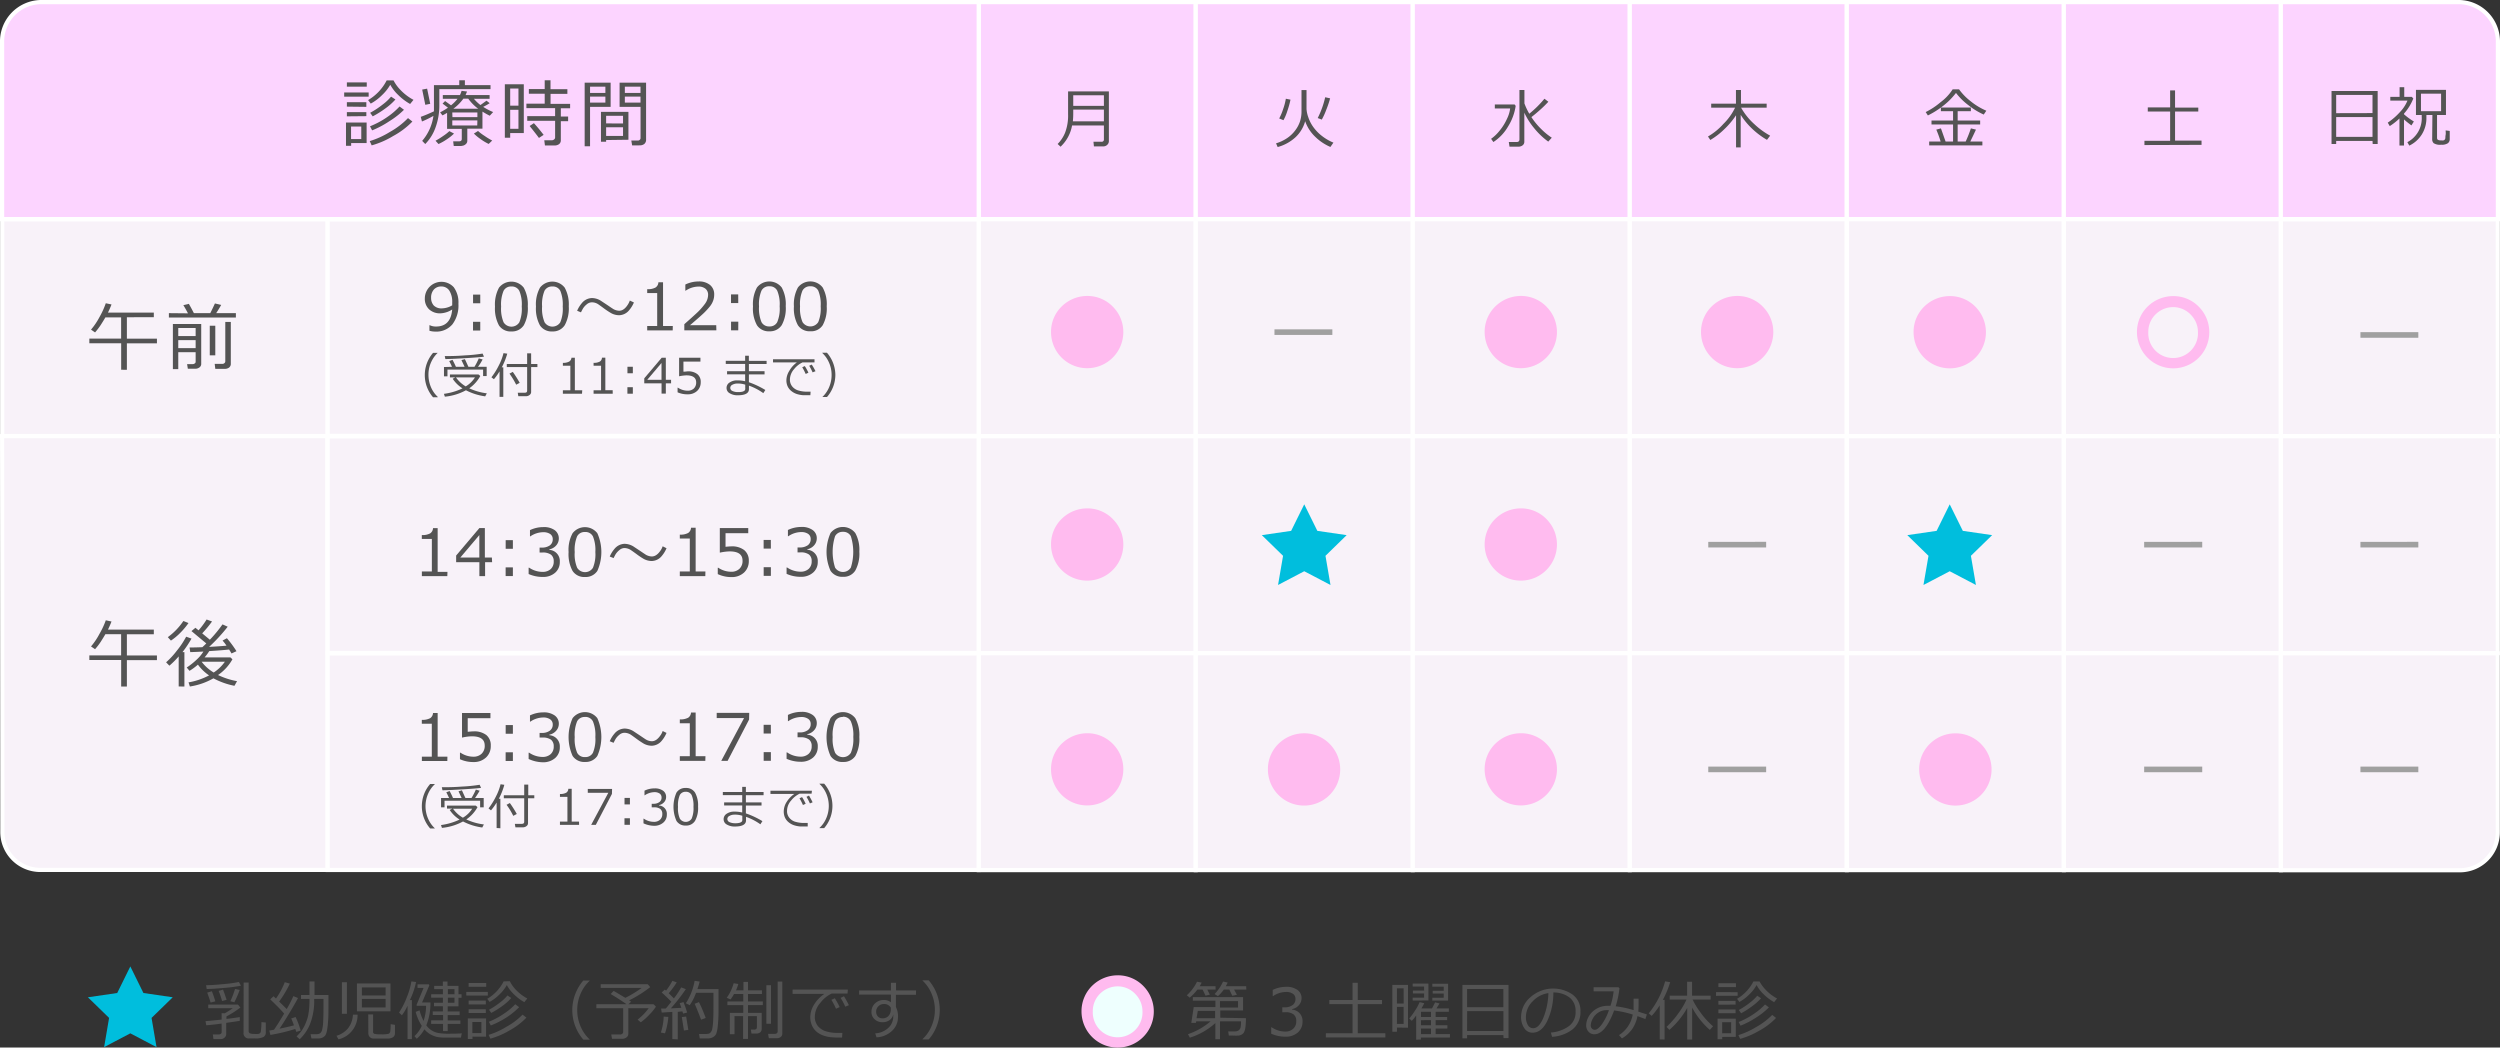 <svg id="レイヤー_1" data-name="レイヤー 1" xmlns="http://www.w3.org/2000/svg" width="538.09" height="225.47" viewBox="0 0 538.09 225.47">
  <rect x="0" y="0" width="538.09" height="225.47" fill="#333333" stroke="none"/>
  <defs>
    <style>
      .cls-1 {
        fill: #fcd4ff;
      }

      .cls-1, .cls-3 {
        stroke: #fff;
        stroke-miterlimit: 10;
        stroke-width: 0.9px;
      }

      .cls-2 {
        fill: #545454;
      }

      .cls-3, .cls-7 {
        fill: #f8f2f9;
      }

      .cls-4 {
        fill: #ffbbef;
      }

      .cls-5 {
        fill: #a0a0a0;
      }

      .cls-6 {
        fill: #00bedd;
      }

      .cls-8 {
        fill: #eefffe;
      }
    </style>
  </defs>
  <title>timetable</title>
  <g>
    <rect class="cls-1" x="210.65" y="0.45" width="46.71" height="46.71"/>
    <path class="cls-2" d="M237.5,31.51h-2.05l-.1-1h1.71a.47.47,0,0,0,.54-.53V27h-6.85a8.26,8.26,0,0,1-2.48,4.58l-.63-.59a7.36,7.36,0,0,0,1.61-2.44,10.36,10.36,0,0,0,.64-4V19.67h8.78V30.35a1.07,1.07,0,0,1-.36.83A1.19,1.19,0,0,1,237.5,31.51Zm.1-5.4V23.59H231v.74a17.12,17.12,0,0,1-.08,1.78Zm0-3.33V20.5H231v2.28Z"/>
    <rect class="cls-1" x="257.37" y="0.45" width="46.71" height="46.71"/>
    <path class="cls-2" d="M280.92,26.09a7.44,7.44,0,0,1-2.07,3.44A9.27,9.27,0,0,1,275,31.65l-.35-.8a8.66,8.66,0,0,0,2.41-1.14,7.12,7.12,0,0,0,1.76-1.7,6.7,6.7,0,0,0,1-1.92,7,7,0,0,0,.31-2.22V19.39h1.08v4.09a6.48,6.48,0,0,0,.37,1.72,7.82,7.82,0,0,0,1.11,2.17,9.19,9.19,0,0,0,1.85,1.9A10.59,10.59,0,0,0,287,30.7l-.65.93A10.78,10.78,0,0,1,283,29.36,8.44,8.44,0,0,1,280.92,26.09Zm-4.67-.22-.92-.37a12,12,0,0,0,.86-2.06,12.29,12.29,0,0,0,.57-2.19l1,.2a18,18,0,0,1-.67,2.41A10.58,10.58,0,0,1,276.25,25.87Zm8.25-.13-.88-.33a19.48,19.48,0,0,0,1.61-4.48l1.06.24a21.39,21.39,0,0,1-.84,2.48A14.45,14.45,0,0,1,284.5,25.74Z"/>
    <rect class="cls-1" x="304.08" y="0.45" width="46.71" height="46.71"/>
    <path class="cls-2" d="M321.43,30.57l-.49-.69a9,9,0,0,0,1.81-1.73,11.12,11.12,0,0,0,1.59-2.54,7,7,0,0,0,.7-2.27h-3.3v-.85H326l.23.3a11.53,11.53,0,0,1-1.63,4.42A9.85,9.85,0,0,1,321.43,30.57Zm5.37,1h-1.9l-.15-1h1.66q.63,0,.63-.57V19.37h1.07v2.89a13.76,13.76,0,0,0,1.05,2.22,23.15,23.15,0,0,0,3.26-3.23l.84.65a24.31,24.31,0,0,1-1.75,1.72c-.77.68-1.4,1.21-1.9,1.58a14.85,14.85,0,0,0,2.09,2.55A14.26,14.26,0,0,0,334,29.64l-.76.84a15.85,15.85,0,0,1-3-2.85,15,15,0,0,1-2.15-3.38v6.26a.94.94,0,0,1-.37.77A1.45,1.45,0,0,1,326.8,31.57Z"/>
    <rect class="cls-1" x="350.79" y="0.45" width="46.71" height="46.71"/>
    <path class="cls-2" d="M368.12,30.13l-.5-.75a13.63,13.63,0,0,0,3.32-2.71,12.47,12.47,0,0,0,2.51-3.49h-5.14v-.87h5.33V19.37h1.08v2.94h5.53v.87h-5.5a14.13,14.13,0,0,0,2.88,3.57A16.53,16.53,0,0,0,381,29.2l-.68.9A16.84,16.84,0,0,1,377,27.59a15.62,15.62,0,0,1-2.34-2.87v7h-1V24.81a17.38,17.38,0,0,1-2.6,3.07A15.32,15.32,0,0,1,368.12,30.13Z"/>
    <rect class="cls-1" x="397.5" y="0.45" width="46.71" height="46.71"/>
    <path class="cls-2" d="M423.09,30.46a29.16,29.16,0,0,0,1.12-2.83l1.09.27c-.28.6-.68,1.45-1.22,2.56h2.6v.83H415.23v-.83h2.46a24,24,0,0,0-.93-2.56l1-.27,1,2.83h1.61V26.79h-4.64v-.85h4.64v-2h-2.62v-.79a18.88,18.88,0,0,1-2.8,1.7l-.47-.73A15.49,15.49,0,0,0,417.68,22a10.47,10.47,0,0,0,2.6-2.77h1.38a12.34,12.34,0,0,0,2.47,2.54,14.17,14.17,0,0,0,3.4,2.06l-.56.83a15.5,15.5,0,0,1-3.27-2A13.62,13.62,0,0,1,421,20a15.26,15.26,0,0,1-3.25,3.14h6.45v.8h-2.84v2h4.84v.85h-4.84v3.67Z"/>
    <rect class="cls-1" x="444.21" y="0.45" width="46.71" height="46.71"/>
    <path class="cls-2" d="M461.56,31.22v-.91h5.53V24h-4.81v-.88h4.81V19.45h1.06v3.71h5V24h-5v6.27h5.7v.91Z"/>
    <g>
      <rect class="cls-3" x="210.67" y="47.18" width="46.68" height="46.68"/>
      <rect class="cls-3" x="257.38" y="47.18" width="46.68" height="46.68"/>
      <rect class="cls-3" x="304.09" y="47.18" width="46.68" height="46.68"/>
      <rect class="cls-3" x="350.8" y="47.18" width="46.68" height="46.68"/>
      <rect class="cls-3" x="397.52" y="47.18" width="46.68" height="46.68"/>
      <rect class="cls-3" x="444.23" y="47.18" width="46.68" height="46.68"/>
      <rect class="cls-3" x="490.94" y="47.18" width="46.68" height="46.68"/>
      <rect class="cls-3" x="210.67" y="93.89" width="46.68" height="46.68"/>
      <rect class="cls-3" x="257.38" y="93.89" width="46.68" height="46.68"/>
      <rect class="cls-3" x="304.09" y="93.89" width="46.68" height="46.68"/>
      <rect class="cls-3" x="350.8" y="93.89" width="46.68" height="46.68"/>
      <rect class="cls-3" x="397.52" y="93.89" width="46.68" height="46.68"/>
      <rect class="cls-3" x="444.23" y="93.89" width="46.68" height="46.68"/>
      <rect class="cls-3" x="490.94" y="93.89" width="46.68" height="46.68"/>
      <rect class="cls-3" x="210.67" y="140.6" width="46.68" height="46.68"/>
      <rect class="cls-3" x="257.38" y="140.6" width="46.68" height="46.68"/>
      <rect class="cls-3" x="304.09" y="140.6" width="46.68" height="46.68"/>
      <rect class="cls-3" x="350.8" y="140.6" width="46.68" height="46.68"/>
      <rect class="cls-3" x="397.52" y="140.6" width="46.68" height="46.68"/>
      <rect class="cls-3" x="444.23" y="140.6" width="46.68" height="46.68"/>
      <path class="cls-3" d="M490.92,140.62l46.69,0,0,38.51a8.17,8.17,0,0,1-8.17,8.18l-38.5,0Z"/>
    </g>
    <rect class="cls-3" x="0.47" y="47.18" width="70.03" height="46.67"/>
    <path class="cls-3" d="M70.45,93.87l-70,0,.06,85.2a8.17,8.17,0,0,0,8.18,8.17l61.83,0Z"/>
    <rect class="cls-3" x="70.53" y="93.93" width="140.11" height="46.61"/>
    <rect class="cls-3" x="70.53" y="140.64" width="140.11" height="46.61"/>
    <rect class="cls-3" x="70.53" y="47.21" width="140.11" height="46.61"/>
    <path class="cls-1" d="M8.76.45H210.65V47.16H.45v-38A8.49,8.49,0,0,1,8.76.45Z"/>
    <path class="cls-1" d="M490.92.45h38.41a8.49,8.49,0,0,1,8.31,8.66V47.16H490.92Z"/>
    <g>
      <path class="cls-2" d="M510.65,30.34h-7.82V31h-1V19.58h9.93V31h-1.07Zm0-6V20.44h-7.82v3.92Zm-7.82,5.12h7.82V25.19h-7.82Z"/>
      <path class="cls-2" d="M516.45,31.32V25.5a13.4,13.4,0,0,1-2.09,1.64l-.43-.74a14,14,0,0,0,2.62-2.27,7.88,7.88,0,0,0,1.62-2.47h-3.69v-.81h2V18.77h1v2.08h1.62l.33.35a10.86,10.86,0,0,1-2,3.25v.15a14.19,14.19,0,0,0,2.12,1.55l-.52.84a18.2,18.2,0,0,1-1.6-1.28v5.61Zm7.09-6.57h-1.29v.44a6.65,6.65,0,0,1-1.06,3.86,6.51,6.51,0,0,1-2.62,2.29l-.42-.74a5.78,5.78,0,0,0,3.09-5.47v-.38H520V19.34h6.46v5.41h-1.92v4.9a.51.51,0,0,0,.18.44,1.52,1.52,0,0,0,.76.13,1.78,1.78,0,0,0,.44,0,.55.55,0,0,0,.28-.18.7.7,0,0,0,.13-.33c0-.13,0-.37.06-.7s0-.65,0-.94l.88.11v1.78a1.08,1.08,0,0,1-.39.86,2.32,2.32,0,0,1-1.45.33,2.53,2.53,0,0,1-1.61-.33,1.17,1.17,0,0,1-.33-.86Zm1.87-4.59h-4.33v3.77h4.33Z"/>
    </g>
    <path class="cls-4" d="M239.78,66.28a7.66,7.66,0,0,1,2,5.19,7.78,7.78,0,1,1-15.56,0,7.62,7.62,0,0,1,2.57-5.77,7.86,7.86,0,0,1,5.21-2A7.64,7.64,0,0,1,239.78,66.28Z"/>
    <g>
      <path class="cls-2" d="M92.43,71.19V70h.08a3,3,0,0,0,1.35.28c2.1,0,3.26-1.23,3.47-3.67a5,5,0,0,1-2.52.83,3.39,3.39,0,0,1-2.46-.87,3.08,3.08,0,0,1-.91-2.37,3.58,3.58,0,0,1,6.23-2.37,5.52,5.52,0,0,1,1,3.56,6.74,6.74,0,0,1-1.29,4.41,4.52,4.52,0,0,1-3.71,1.57A4.37,4.37,0,0,1,92.43,71.19Zm4.9-5.47,0-.61a4.5,4.5,0,0,0-.62-2.56A2,2,0,0,0,95,61.66a2.07,2.07,0,0,0-1.61.65,2.58,2.58,0,0,0-.6,1.81,2.4,2.4,0,0,0,.56,1.62,2.33,2.33,0,0,0,1.83.63A4.53,4.53,0,0,0,97.33,65.72Z"/>
      <path class="cls-2" d="M103.37,65.27h-1.55V63.41h1.55Zm0,5.87h-1.56V69.27h1.56Z"/>
      <path class="cls-2" d="M110.08,71.34a3,3,0,0,1-2.68-1.29,7.64,7.64,0,0,1-.86-4.06,7.61,7.61,0,0,1,.86-4.07,3.38,3.38,0,0,1,5.33,0,7.48,7.48,0,0,1,.87,4,7.6,7.6,0,0,1-.85,4.07A3,3,0,0,1,110.08,71.34Zm0-9.68a1.79,1.79,0,0,0-1.69.93,7.58,7.58,0,0,0-.53,3.4,7.54,7.54,0,0,0,.53,3.38,2,2,0,0,0,3.39,0,7.64,7.64,0,0,0,.52-3.4,7.56,7.56,0,0,0-.52-3.36A1.8,1.8,0,0,0,110.07,61.66Z"/>
      <path class="cls-2" d="M118.9,71.34a3,3,0,0,1-2.68-1.3,7.55,7.55,0,0,1-.86-4.06,7.48,7.48,0,0,1,.86-4.06,3.37,3.37,0,0,1,5.33,0,7.52,7.52,0,0,1,.87,4,7.55,7.55,0,0,1-.86,4.06A3,3,0,0,1,118.9,71.34Zm0-9.68a1.82,1.82,0,0,0-1.7.92,7.64,7.64,0,0,0-.52,3.4,7.51,7.51,0,0,0,.53,3.38,2,2,0,0,0,3.39,0,7.59,7.59,0,0,0,.52-3.39,7.76,7.76,0,0,0-.52-3.37A1.8,1.8,0,0,0,118.89,61.66Z"/>
      <path class="cls-2" d="M136.44,65.1a6.27,6.27,0,0,1-1,1.64,2.87,2.87,0,0,1-2.18,1.11,3.65,3.65,0,0,1-1.72-.45,16.54,16.54,0,0,1-1.65-1.1c-.68-.5-1.09-.79-1.24-.88a2.46,2.46,0,0,0-1.29-.35,1.74,1.74,0,0,0-1.09.45,3.5,3.5,0,0,0-.86,1c-.16.29-.28.53-.36.71l-.83-.34a6.26,6.26,0,0,1,1-1.63,2.91,2.91,0,0,1,2.2-1.11,3.7,3.7,0,0,1,1.87.56l1.51,1c.68.47,1.1.74,1.23.82a2.67,2.67,0,0,0,1.25.35q1.08,0,1.95-1.47a4.05,4.05,0,0,0,.33-.72Z"/>
      <path class="cls-2" d="M144.79,71.11H139.3v-.94h2.15V63.08h-2.15v-.84a3.37,3.37,0,0,0,1.8-.36,1.39,1.39,0,0,0,.61-1.12h1v9.41h2.1Z"/>
      <path class="cls-2" d="M154.19,71.1h-6.9V69.77c.73-.63,1.55-1.36,2.46-2.2a14.08,14.08,0,0,0,2-2.2,3.31,3.31,0,0,0,.66-1.9,1.66,1.66,0,0,0-.56-1.32,2.29,2.29,0,0,0-1.51-.47,5,5,0,0,0-2.76.89h-.07V61.24a6.54,6.54,0,0,1,2.86-.66,3.68,3.68,0,0,1,2.46.76,2.56,2.56,0,0,1,.89,2.06,3.72,3.72,0,0,1-.23,1.33,4.22,4.22,0,0,1-.71,1.24,15.82,15.82,0,0,1-1.16,1.28c-.45.45-1.49,1.37-3.11,2.75h5.65Z"/>
      <path class="cls-2" d="M158.9,65.23h-1.56V63.37h1.55Zm0,5.87h-1.55V69.23h1.56Z"/>
      <path class="cls-2" d="M165.6,71.31a3,3,0,0,1-2.67-1.3,7.45,7.45,0,0,1-.86-4.06,7.56,7.56,0,0,1,.85-4.06,3.38,3.38,0,0,1,5.34,0,7.51,7.51,0,0,1,.86,4,7.57,7.57,0,0,1-.85,4.07A3,3,0,0,1,165.6,71.31Zm0-9.69a1.8,1.8,0,0,0-1.7.93,7.58,7.58,0,0,0-.53,3.4,7.68,7.68,0,0,0,.53,3.38,1.82,1.82,0,0,0,1.7.93,1.78,1.78,0,0,0,1.69-.93,7.47,7.47,0,0,0,.52-3.4,7.56,7.56,0,0,0-.52-3.36A1.78,1.78,0,0,0,165.6,61.62Z"/>
      <path class="cls-2" d="M174.42,71.3a3,3,0,0,1-2.68-1.3,7.52,7.52,0,0,1-.86-4.06,7.57,7.57,0,0,1,.86-4.06,3.37,3.37,0,0,1,5.33,0,7.43,7.43,0,0,1,.87,4.05,7.52,7.52,0,0,1-.86,4.06A2.94,2.94,0,0,1,174.42,71.3Zm0-9.68a1.81,1.81,0,0,0-1.7.93,7.56,7.56,0,0,0-.52,3.39,7.51,7.51,0,0,0,.53,3.38,2,2,0,0,0,3.39,0,7.59,7.59,0,0,0,.52-3.39,7.64,7.64,0,0,0-.52-3.37A1.8,1.8,0,0,0,174.41,61.62Z"/>
    </g>
    <g>
      <path class="cls-2" d="M96.28,124H90.8v-1h2.15V116H90.79v-.84a3.37,3.37,0,0,0,1.8-.36,1.41,1.41,0,0,0,.61-1.12h1v9.4h2.11Z"/>
      <path class="cls-2" d="M105.92,121h-1.51v3h-1.23v-3h-5v-1.43l5-5.91h1.18V120h1.51Zm-2.75-1v-4.83L99.08,120Z"/>
      <path class="cls-2" d="M110.39,118.12h-1.55v-1.86h1.55Zm0,5.87h-1.56v-1.87h1.56Z"/>
      <path class="cls-2" d="M113.78,123.55v-1.37h.11a5.15,5.15,0,0,0,2.87.91,2.56,2.56,0,0,0,1.76-.59,2.13,2.13,0,0,0,.66-1.66,1.76,1.76,0,0,0-.58-1.45,3,3,0,0,0-1.86-.47h-.6v-1.06h.46a2.88,2.88,0,0,0,1.74-.47,1.57,1.57,0,0,0,.63-1.33,1.31,1.31,0,0,0-.55-1.12,2.61,2.61,0,0,0-1.52-.39,5,5,0,0,0-2.76.9h-.07v-1.35a6.68,6.68,0,0,1,2.86-.65,4,4,0,0,1,2.47.66,2.2,2.2,0,0,1,.88,1.81,2.24,2.24,0,0,1-.58,1.49,2.6,2.6,0,0,1-1.46.83v.11a2.41,2.41,0,0,1,2.25,2.59,3,3,0,0,1-1,2.33,3.87,3.87,0,0,1-2.66.91A7.42,7.42,0,0,1,113.78,123.55Z"/>
      <path class="cls-2" d="M125.92,124.19a3,3,0,0,1-2.68-1.3,7.55,7.55,0,0,1-.86-4.06,7.45,7.45,0,0,1,.86-4.06,3.37,3.37,0,0,1,5.33,0,9.94,9.94,0,0,1,0,8.11A3,3,0,0,1,125.92,124.19Zm0-9.68a1.82,1.82,0,0,0-1.7.92,7.61,7.61,0,0,0-.52,3.4,7.4,7.4,0,0,0,.53,3.38,2,2,0,0,0,3.39,0,7.61,7.61,0,0,0,.52-3.4,7.71,7.71,0,0,0-.52-3.36A1.78,1.78,0,0,0,125.91,114.51Z"/>
      <path class="cls-2" d="M143.46,118a6.44,6.44,0,0,1-1,1.64,2.87,2.87,0,0,1-2.18,1.11,3.65,3.65,0,0,1-1.72-.45,15.45,15.45,0,0,1-1.65-1.11c-.68-.49-1.09-.78-1.24-.87a2.57,2.57,0,0,0-1.29-.36,1.7,1.7,0,0,0-1.09.46,3.5,3.5,0,0,0-.86,1c-.16.29-.28.53-.36.7l-.83-.33a6.26,6.26,0,0,1,1-1.63,2.91,2.91,0,0,1,2.2-1.11,3.78,3.78,0,0,1,1.87.55l1.51,1c.69.47,1.1.74,1.23.82a2.67,2.67,0,0,0,1.25.35q1.08,0,2-1.47a4.05,4.05,0,0,0,.33-.72Z"/>
      <path class="cls-2" d="M151.81,124h-5.49V123h2.15v-7.09h-2.15v-.84a3.37,3.37,0,0,0,1.8-.36,1.41,1.41,0,0,0,.61-1.12h1V123h2.1Z"/>
      <path class="cls-2" d="M154.49,123.57V122.2h.11a5,5,0,0,0,2.78.86,2.46,2.46,0,0,0,1.77-.63,2.28,2.28,0,0,0,.67-1.75c0-1.35-.93-2-2.78-2a11.08,11.08,0,0,0-2.11.27v-5.29h6.12v1.11h-4.89v2.92c.6-.06,1-.09,1.22-.09a4.3,4.3,0,0,1,2.79.79,2.87,2.87,0,0,1,1,2.32,3.31,3.31,0,0,1-1,2.5,3.82,3.82,0,0,1-2.69,1A6.9,6.9,0,0,1,154.49,123.57Z"/>
      <path class="cls-2" d="M165.92,118.08h-1.56v-1.86h1.55Zm0,5.87h-1.55v-1.87h1.55Z"/>
      <path class="cls-2" d="M169.3,123.51v-1.37h.11a5.18,5.18,0,0,0,2.88.91,2.54,2.54,0,0,0,1.75-.59,2.13,2.13,0,0,0,.66-1.66,1.73,1.73,0,0,0-.58-1.45,3,3,0,0,0-1.86-.46h-.6v-1.06h.46a2.88,2.88,0,0,0,1.74-.47,1.57,1.57,0,0,0,.63-1.33,1.3,1.3,0,0,0-.55-1.12,2.59,2.59,0,0,0-1.52-.39,5,5,0,0,0-2.75.9h-.08v-1.35a6.72,6.72,0,0,1,2.87-.65,3.93,3.93,0,0,1,2.46.67,2.12,2.12,0,0,1,.88,1.8,2.24,2.24,0,0,1-.58,1.49,2.61,2.61,0,0,1-1.46.84v.1a2.42,2.42,0,0,1,2.25,2.6,2.94,2.94,0,0,1-1,2.32,3.85,3.85,0,0,1-2.66.91A7.26,7.26,0,0,1,169.3,123.51Z"/>
      <path class="cls-2" d="M181.44,124.15a3,3,0,0,1-2.68-1.3,10,10,0,0,1,0-8.12,3.37,3.37,0,0,1,5.33,0,7.43,7.43,0,0,1,.87,4,7.55,7.55,0,0,1-.86,4.06A2.94,2.94,0,0,1,181.44,124.15Zm0-9.68a1.82,1.82,0,0,0-1.7.93,11.17,11.17,0,0,0,0,6.77,2,2,0,0,0,3.39,0,11.24,11.24,0,0,0,0-6.76A1.8,1.8,0,0,0,181.43,114.47Z"/>
    </g>
    <g>
      <path class="cls-2" d="M96.28,163.8H90.8v-.94h2.14v-7.09H90.79v-.83a3.58,3.58,0,0,0,1.8-.36,1.42,1.42,0,0,0,.61-1.12h1v9.4h2.1Z"/>
      <path class="cls-2" d="M99,163.41V162h.11a5,5,0,0,0,2.78.87,2.48,2.48,0,0,0,1.77-.64,2.3,2.3,0,0,0,.67-1.75c0-1.35-.93-2-2.78-2a10.46,10.46,0,0,0-2.11.28v-5.29h6.12v1.11h-4.89v2.93c.6-.06,1-.09,1.22-.09a4.24,4.24,0,0,1,2.79.79,2.82,2.82,0,0,1,.95,2.31,3.29,3.29,0,0,1-1,2.5,3.78,3.78,0,0,1-2.7,1A6.85,6.85,0,0,1,99,163.41Z"/>
      <path class="cls-2" d="M110.39,157.93h-1.55v-1.87h1.55Zm0,5.86h-1.56v-1.87h1.56Z"/>
      <path class="cls-2" d="M113.78,163.36V162h.11a5.16,5.16,0,0,0,2.87.92,2.52,2.52,0,0,0,1.76-.6,2.13,2.13,0,0,0,.66-1.66,1.78,1.78,0,0,0-.58-1.45,3,3,0,0,0-1.86-.46h-.6v-1h.46a2.81,2.81,0,0,0,1.74-.48,1.56,1.56,0,0,0,.63-1.33,1.3,1.3,0,0,0-.55-1.11,2.54,2.54,0,0,0-1.52-.4,5,5,0,0,0-2.76.9h-.07v-1.35a6.68,6.68,0,0,1,2.86-.65,4,4,0,0,1,2.47.67,2.15,2.15,0,0,1,.88,1.8,2.22,2.22,0,0,1-.58,1.49,2.61,2.61,0,0,1-1.46.84v.11a2.41,2.41,0,0,1,2.25,2.59,3,3,0,0,1-1,2.33,3.92,3.92,0,0,1-2.66.91A7.58,7.58,0,0,1,113.78,163.36Z"/>
      <path class="cls-2" d="M125.92,164a3,3,0,0,1-2.68-1.3,10,10,0,0,1,0-8.12,3.37,3.37,0,0,1,5.33,0,10,10,0,0,1,0,8.12A3,3,0,0,1,125.92,164Zm0-9.68a1.81,1.81,0,0,0-1.7.93,7.61,7.61,0,0,0-.52,3.4,7.54,7.54,0,0,0,.53,3.38,1.78,1.78,0,0,0,1.69.92,1.81,1.81,0,0,0,1.7-.93,7.59,7.59,0,0,0,.52-3.39,7.71,7.71,0,0,0-.52-3.36A1.79,1.79,0,0,0,125.91,154.31Z"/>
      <path class="cls-2" d="M143.46,157.75a6.52,6.52,0,0,1-1,1.65,2.87,2.87,0,0,1-2.18,1.11,3.65,3.65,0,0,1-1.72-.45,19.49,19.49,0,0,1-1.65-1.11c-.68-.5-1.09-.79-1.24-.88a2.66,2.66,0,0,0-1.29-.35,1.74,1.74,0,0,0-1.09.45,3.5,3.5,0,0,0-.86,1c-.16.3-.28.53-.36.71l-.83-.34a6.18,6.18,0,0,1,1-1.62,2.91,2.91,0,0,1,2.2-1.11,3.68,3.68,0,0,1,1.87.55l1.51,1c.69.47,1.1.75,1.23.82a2.57,2.57,0,0,0,1.25.36c.72,0,1.37-.49,2-1.48a3.48,3.48,0,0,0,.33-.72Z"/>
      <path class="cls-2" d="M151.81,163.76h-5.49v-1h2.15v-7.09h-2.15v-.83a3.58,3.58,0,0,0,1.8-.36,1.42,1.42,0,0,0,.61-1.12h1v9.4h2.11Z"/>
      <path class="cls-2" d="M161.23,154.87l-4.62,8.89h-1.37l4.91-9.21h-5.89v-1.11h7Z"/>
      <path class="cls-2" d="M165.92,157.89h-1.56V156h1.55Zm0,5.86h-1.55v-1.87h1.55Z"/>
      <path class="cls-2" d="M169.3,163.32v-1.38h.11a5.19,5.19,0,0,0,2.88.92,2.5,2.5,0,0,0,1.75-.6,2.12,2.12,0,0,0,.66-1.65,1.72,1.72,0,0,0-.58-1.45,3,3,0,0,0-1.86-.47h-.6v-1.05h.46a2.81,2.81,0,0,0,1.74-.48,1.54,1.54,0,0,0,.63-1.32,1.28,1.28,0,0,0-.55-1.12,2.52,2.52,0,0,0-1.52-.39,5,5,0,0,0-2.75.89h-.08v-1.34a6.59,6.59,0,0,1,2.87-.66,3.93,3.93,0,0,1,2.46.67,2.12,2.12,0,0,1,.88,1.8,2.2,2.2,0,0,1-.58,1.49,2.61,2.61,0,0,1-1.46.84v.11a2.41,2.41,0,0,1,2.25,2.59,3,3,0,0,1-1,2.33,3.9,3.9,0,0,1-2.66.91A7.42,7.42,0,0,1,169.3,163.32Z"/>
      <path class="cls-2" d="M181.44,164a3,3,0,0,1-2.68-1.29,10,10,0,0,1,0-8.13,3.37,3.37,0,0,1,5.33,0,7.48,7.48,0,0,1,.87,4.05,7.69,7.69,0,0,1-.85,4.07A3,3,0,0,1,181.44,164Zm0-9.68a1.82,1.82,0,0,0-1.7.93,7.61,7.61,0,0,0-.52,3.4,7.54,7.54,0,0,0,.53,3.38,2,2,0,0,0,3.39,0,7.67,7.67,0,0,0,.52-3.4,7.56,7.56,0,0,0-.52-3.36A1.8,1.8,0,0,0,181.43,154.27Z"/>
    </g>
    <g>
      <path class="cls-2" d="M74.08,20.8v-.9h5.27v.9Zm1.5,10v.58H74.47v-5h4.44V30.8Zm-.92-12.14v-.92h4.28v.92Zm0,4.29V22h4.19V23Zm0,2.09v-.91h4.19V25Zm3.1,2.2h-2.2v2.69h2.2Zm6.94-9.94a8.4,8.4,0,0,0,1.44,2A10.94,10.94,0,0,0,89,21.49l-.73.89a11.91,11.91,0,0,1-2.52-1.9A9,9,0,0,1,84,18.24a9.71,9.71,0,0,1-1.76,2.22,10.71,10.71,0,0,1-2.44,1.84l-.57-.76a10.35,10.35,0,0,0,4-4.24ZM80,31.29l-.42-.92a18.25,18.25,0,0,0,4.3-1.95,16.84,16.84,0,0,0,3.94-3l.94.74a17.05,17.05,0,0,1-4.14,3.12A18.53,18.53,0,0,1,80,31.29Zm.1-3.22-.46-.89a18.29,18.29,0,0,0,3.84-2.08A15.13,15.13,0,0,0,86,22.92l.95.71a17.28,17.28,0,0,1-3.15,2.46A20.08,20.08,0,0,1,80.07,28.07Zm.14-3-.57-.79a18.57,18.57,0,0,0,2.72-1.8,10.28,10.28,0,0,0,1.78-1.68l.94.61a12.74,12.74,0,0,1-2.18,1.94A20.72,20.72,0,0,1,80.21,25.05Z"/>
      <path class="cls-2" d="M90.82,26.15l-.26-1c1-.36,1.92-.76,2.84-1.19,0-.34,0-.63,0-.88V18.33h5.45V17.27h1.21v1.06h5.52v.85H94.56v3.38a13.78,13.78,0,0,1-.81,4.85A9.65,9.65,0,0,1,91.53,31l-.66-.68a10.44,10.44,0,0,0,2.42-5.38A20.26,20.26,0,0,1,90.82,26.15Zm.72-3.59-.67-3.28,1.06-.2.67,3.26ZM94.38,31l-.64-.71a15.18,15.18,0,0,0,1.61-1,9.51,9.51,0,0,0,1.37-1.07l1,.53A10,10,0,0,1,96.15,30,11.35,11.35,0,0,1,94.38,31Zm5,.42H97.66l-.12-1h1.25q.6,0,.6-.51V27.73H96.23V24.29c-.34.2-.67.39-1,.55l-.5-.66a14.89,14.89,0,0,0,1.69-1l-1.16-.88.54-.55,1.28.92a8.83,8.83,0,0,0,1.4-1.41H95.31v-.8H99a5.53,5.53,0,0,0,.35-.91l1.17.15c-.06.17-.17.42-.31.76h5.17v.8H102a8.78,8.78,0,0,0,1.41,1.35l1.3-.94.69.54A14.27,14.27,0,0,1,104,23a13.23,13.23,0,0,0,2.14,1.12l-.73.79c-.55-.28-1.07-.57-1.57-.89v3.68h-3.26v2.59a.94.94,0,0,1-.37.77A1.33,1.33,0,0,1,99.35,31.39Zm-2-6.21h5.37v-1H97.35Zm5.37.71H97.35V27h5.37ZM97.58,23.4h5.34a9.6,9.6,0,0,1-2.13-2.16H99.73A9.57,9.57,0,0,1,97.58,23.4Zm7.6,7.58a10.56,10.56,0,0,1-1.68-1A10.45,10.45,0,0,1,102,28.75l.89-.56a9.87,9.87,0,0,0,1.41,1.06,14.19,14.19,0,0,0,1.64,1Z"/>
      <path class="cls-2" d="M109.81,28.64v1h-1.15V18.13h4.08V28.64Zm1.78-9.59h-1.78v3.69h1.78Zm-1.78,4.58v4.09h1.78V23.63Zm9.48,7.68h-2l-.14-1.12h1.63a.72.72,0,0,0,.48-.18.52.52,0,0,0,.22-.41V26h-6v-1h6V23.27h-6.18v-.95h3.94V20.17h-3.41v-1h3.41V17.27h1.25V19.2h3.63v1H118.5v2.15h4.21v.95h-2v1.78h1.57v1h-1.57v4.12a1,1,0,0,1-.42.85A1.62,1.62,0,0,1,119.29,31.31ZM116,29.69c-.39-.54-1.06-1.4-2-2.57l.92-.61c.71.78,1.4,1.62,2.09,2.52Z"/>
      <path class="cls-2" d="M127,23v8.48h-1.16V17.8h5.59V23Zm0-3h3.3V18.66H127Zm3.3.79H127v1.3h3.3Zm.16,9.35v.37h-1.11V24.08h5.91v6Zm3.64-3.56V24.93h-3.64v1.63Zm-3.64,2.67h3.64V27.39h-3.64Zm7.13,2.05h-1.53l-.18-1.05h1.44a.52.52,0,0,0,.38-.16.47.47,0,0,0,.17-.35V23h-4.51V17.8h5.7V30a1.18,1.18,0,0,1-.4,1A1.58,1.58,0,0,1,137.58,31.28ZM134.49,20h3.37V18.66h-3.37Zm3.37.79h-3.37v1.3h3.37Z"/>
    </g>
    <g>
      <path class="cls-2" d="M26.08,79.58v-5.7H19.23v-1h6.84V68.32H22.68c-.22.39-.56.94-1,1.63a15.73,15.73,0,0,1-1.22,1.6l-.87-.6a14.74,14.74,0,0,0,1.81-2.68,17.47,17.47,0,0,0,1.37-3l1.23.26c-.19.51-.44,1.09-.76,1.75h9.87v1H27.31V72.9h6.47v1H27.31v5.7Z"/>
      <path class="cls-2" d="M40.46,67.44c-.39-.73-.71-1.31-1-1.76l1.19-.28q.57,1,1.08,2h3.53c.5-1,.83-1.71,1-2.09l1.34.33c-.32.58-.67,1.16-1.07,1.76h4.24v.94H36.35v-.94Zm1.65,8.36H38.37v3.65H37.21V69.73h6.1v8.55a.93.93,0,0,1-.38.8,1.54,1.54,0,0,1-1,.29H40.43l-.16-1h1.22a.72.72,0,0,0,.43-.15.41.41,0,0,0,.19-.36Zm0-3.46V70.6H38.37v1.74Zm-3.74,2.59h3.74V73.21H38.37Zm6.78,1.55V70.11h1.19v6.37Zm3.19,2.91h-2l-.13-1.07h1.65a.63.63,0,0,0,.44-.16.47.47,0,0,0,.19-.39V69.29h1.19v9a1,1,0,0,1-.37.82A1.49,1.49,0,0,1,48.34,79.39Z"/>
    </g>
    <g>
      <path class="cls-2" d="M26.08,147.76v-5.7H19.23v-1h6.84V136.5H22.68c-.22.4-.56.94-1,1.64a14.4,14.4,0,0,1-1.22,1.59l-.87-.59a14.88,14.88,0,0,0,1.81-2.69,17.08,17.08,0,0,0,1.37-2.94l1.23.26c-.19.5-.44,1.09-.76,1.74h9.87v1H27.31v4.57h6.47v1H27.31v5.69Z"/>
      <path class="cls-2" d="M38.46,147.75v-6.47a17.3,17.3,0,0,1-2,2l-.71-.73a17,17,0,0,0,2.32-2.51,18.15,18.15,0,0,0,2-3l1.15.41a24.12,24.12,0,0,1-1.94,2.91h.41v7.41Zm-1.67-9.87-.67-.74a13.83,13.83,0,0,0,3.35-3.48l1.1.44a15.38,15.38,0,0,1-1.8,2.14A12.34,12.34,0,0,1,36.79,137.88Zm5.81,5.17a12.54,12.54,0,0,1-1.81,1.34l-.6-.72A14,14,0,0,0,42.3,142a8.19,8.19,0,0,0,1.48-1.76c-1.16.06-2.11.1-2.83.12l-.15-1H41q.91,0,2.55-.06c.26-.23.54-.5.85-.81l-3.19-2.66.85-.71.68.55a17.52,17.52,0,0,0,1.73-2.33l1.17.42a24.66,24.66,0,0,1-2.12,2.56l1.65,1.37a28,28,0,0,0,2.72-3.3l1.12.5a36,36,0,0,1-4,4.34c1.42-.07,2.67-.16,3.74-.26a10.37,10.37,0,0,0-.85-1.1l.94-.5a22.86,22.86,0,0,1,2.06,2.79l-1.07.49c-.12-.22-.29-.5-.52-.85-1,.11-2.46.23-4.27.34a11.29,11.29,0,0,1-1,1.35h5.55l.44.41a10.12,10.12,0,0,1-3.1,3.39,15.84,15.84,0,0,0,4.09,1.32l-.56,1A16.09,16.09,0,0,1,45.94,146a14.7,14.7,0,0,1-5.07,1.76l-.29-.89A14.67,14.67,0,0,0,45,145.37,9.65,9.65,0,0,1,42.6,143.05Zm3.4,1.7a9,9,0,0,0,2.4-2.32h-5A9,9,0,0,0,46,144.75Z"/>
    </g>
    <g>
      <path class="cls-2" d="M94.21,85.51h-1a7.31,7.31,0,0,1,0-9.56h1v0a6.1,6.1,0,0,0-1.37,1.91,6.38,6.38,0,0,0-.62,2.82,6.76,6.76,0,0,0,.62,2.84,6.08,6.08,0,0,0,1.38,1.9Z"/>
      <path class="cls-2" d="M100.29,84a11.86,11.86,0,0,1-4.54,1.38l-.2-.61a13.4,13.4,0,0,0,4-1.18,7.1,7.1,0,0,1-2.12-2.07l.57-.29H96.84V80.6H103l.38.33A7.87,7.87,0,0,1,101,83.58a12.8,12.8,0,0,0,3.78,1.08l-.35.65A12.7,12.7,0,0,1,100.29,84Zm-3-5.05c-.28-.62-.48-1-.6-1.24l.71-.26c.28.53.52,1,.73,1.5H100l-.68-1.44.74-.21c.19.39.44.94.76,1.65h1.3a12.48,12.48,0,0,0,.93-1.82l.83.24c-.34.62-.65,1.14-1,1.58h1.87v2h-.77V79.55H96.31V81h-.75V79Zm-1.43-1.67-.13-.64c1.07,0,2.5,0,4.3-.15a32.93,32.93,0,0,0,3.84-.39l.3.67c-.65.09-2,.2-4,.32s-3.45.19-4.21.19Zm4.37,5.89a5.93,5.93,0,0,0,2-1.94H98.14A6.78,6.78,0,0,0,100.26,83.18Z"/>
      <path class="cls-2" d="M107.52,85.42V79.93a11.93,11.93,0,0,1-1.21,1.69l-.54-.41a15,15,0,0,0,1.6-2.57,11.64,11.64,0,0,0,1-2.63l.81.11A14.9,14.9,0,0,1,108,79.07h.33v6.35Zm5.69-.14h-1.65l-.12-.75h1.5c.34,0,.52-.14.52-.43V79h-4.38v-.65h4.38v-2.3h.86v2.3h1.35V79h-1.35v5.34A.78.78,0,0,1,114,85,1.21,1.21,0,0,1,113.21,85.28ZM111.1,82.8a16.56,16.56,0,0,0-1.44-2.38l.71-.38a25.17,25.17,0,0,1,1.49,2.36Z"/>
      <path class="cls-2" d="M125.27,84.74h-4.12V84h1.61V78.72h-1.61V78.1a2.79,2.79,0,0,0,1.35-.27A1.07,1.07,0,0,0,123,77h.73V84h1.59Z"/>
      <path class="cls-2" d="M131.88,84.74h-4.12V84h1.61V78.72h-1.61v-.63a2.53,2.53,0,0,0,1.35-.27,1,1,0,0,0,.45-.84h.73v7h1.58Z"/>
      <path class="cls-2" d="M136.21,80.34h-1.16v-1.4h1.16Zm0,4.4h-1.17v-1.4h1.17Z"/>
      <path class="cls-2" d="M144.44,82.5h-1.13v2.22h-.92V82.51h-3.72V81.43L142.42,77h.89v4.75h1.13Zm-2.06-.75V78.13l-3.07,3.62Z"/>
      <path class="cls-2" d="M145.84,84.44v-1h.08a3.75,3.75,0,0,0,2.09.65,1.88,1.88,0,0,0,1.33-.47,1.76,1.76,0,0,0,.5-1.32c0-1-.7-1.51-2.09-1.51a8.75,8.75,0,0,0-1.58.2V77h4.59v.83H147.1V80c.45,0,.75-.07.91-.07a3.16,3.16,0,0,1,2.09.6,2.1,2.1,0,0,1,.72,1.73,2.49,2.49,0,0,1-.77,1.88,2.86,2.86,0,0,1-2,.73A5.17,5.17,0,0,1,145.84,84.44Z"/>
      <path class="cls-2" d="M164.73,83.94l-.44.68A12.36,12.36,0,0,0,161.2,83v.76c0,.88-.81,1.32-2.44,1.32a3.16,3.16,0,0,1-1.67-.42,1.27,1.27,0,0,1-.71-1.14,1.35,1.35,0,0,1,.67-1.2,2.79,2.79,0,0,1,1.6-.45,7.32,7.32,0,0,1,1.73.19V80.57h-3.89V79.9h3.89V78.33h-4.17v-.67h4.17v-1.1h.8v1.11H165v.67h-3.81V79.9h3.37v.68h-3.37v1.69A18.84,18.84,0,0,1,164.73,83.94Zm-4.33-.43v-.72a5.2,5.2,0,0,0-1.74-.24,2.16,2.16,0,0,0-1,.25.77.77,0,0,0-.48.68.74.74,0,0,0,.48.68,2.69,2.69,0,0,0,1.21.23,3.39,3.39,0,0,0,1-.11,1.11,1.11,0,0,0,.44-.26A.76.76,0,0,0,160.4,83.51Z"/>
      <path class="cls-2" d="M175.31,78h-2.57a5,5,0,0,0-1.83,1.46,3.44,3.44,0,0,0-.89,2.22,2.29,2.29,0,0,0,.48,1.48,2.66,2.66,0,0,0,1.26.86,6.32,6.32,0,0,0,2.09.28l.62,0-.05.76h0c-.63,0-1.16,0-1.58,0a5.64,5.64,0,0,1-1.32-.25,3.54,3.54,0,0,1-1.22-.67,2.77,2.77,0,0,1-.78-1,3.11,3.11,0,0,1-.26-1.32,3.86,3.86,0,0,1,.63-2A5.6,5.6,0,0,1,171.52,78h-5.14v-.68h8.93ZM174,80.22l-.59.27a11.91,11.91,0,0,0-.74-1.44l.55-.26A11.1,11.1,0,0,1,174,80.22Zm1.49-.31-.59.24a11,11,0,0,0-.73-1.42l.54-.26A11.19,11.19,0,0,1,175.53,79.91Z"/>
      <path class="cls-2" d="M179.8,80.66A7.31,7.31,0,0,1,178,85.45h-1v0a6.26,6.26,0,0,0,1.37-1.91,6.72,6.72,0,0,0,.62-2.84,6.53,6.53,0,0,0-.63-2.82,6.05,6.05,0,0,0-1.37-1.9v-.06h1A7.4,7.4,0,0,1,179.8,80.66Z"/>
    </g>
    <g>
      <path class="cls-2" d="M93.58,178.31h-1a7.29,7.29,0,0,1,0-9.56h1v.05a6.05,6.05,0,0,0-1.37,1.9,6.72,6.72,0,0,0,0,5.66,6.1,6.1,0,0,0,1.37,1.91Z"/>
      <path class="cls-2" d="M99.66,176.81a11.86,11.86,0,0,1-4.54,1.38l-.2-.61a13.47,13.47,0,0,0,4-1.18,7,7,0,0,1-2.13-2.07l.57-.29H96.21v-.64h6.19l.38.32a7.68,7.68,0,0,1-2.41,2.65,12.31,12.31,0,0,0,3.78,1.08l-.35.66A12.7,12.7,0,0,1,99.66,176.81Zm-3-5.05c-.28-.62-.48-1-.6-1.24l.72-.26c.27.53.52,1,.72,1.5h1.86l-.67-1.44.73-.22c.19.4.44,1,.76,1.66h1.3a12.92,12.92,0,0,0,.94-1.81l.82.24a17.41,17.41,0,0,1-1,1.57h1.87v2h-.77v-1.42H95.68v1.42h-.75v-2Zm-1.43-1.67-.13-.65c1.07,0,2.5,0,4.3-.14a32.93,32.93,0,0,0,3.84-.39l.3.67c-.64.09-2,.2-4,.32s-3.45.19-4.21.19ZM99.63,176a5.82,5.82,0,0,0,2-1.93H97.51A6.64,6.64,0,0,0,99.63,176Z"/>
      <path class="cls-2" d="M106.89,178.22v-5.49a11.93,11.93,0,0,1-1.21,1.69l-.53-.42a15.16,15.16,0,0,0,1.59-2.56,11.69,11.69,0,0,0,1-2.64l.81.12a14.9,14.9,0,0,1-1.18,3h.33v6.35Zm5.69-.15h-1.64l-.13-.75h1.5c.35,0,.52-.15.52-.44v-5.06h-4.39v-.65h4.39v-2.3h.87v2.3H115v.64h-1.35v5.35a.76.76,0,0,1-.32.64A1.21,1.21,0,0,1,112.58,178.07Zm-2.11-2.47a14.93,14.93,0,0,0-1.44-2.38l.71-.38a23.94,23.94,0,0,1,1.49,2.36Z"/>
      <path class="cls-2" d="M124.64,177.54h-4.12v-.7h1.61v-5.32h-1.61v-.63a2.53,2.53,0,0,0,1.35-.27,1,1,0,0,0,.45-.84h.73v7.06h1.58Z"/>
      <path class="cls-2" d="M131.71,170.88l-3.47,6.66h-1l3.69-6.9h-4.42v-.83h5.23Z"/>
      <path class="cls-2" d="M135.58,173.14h-1.16v-1.4h1.16Zm0,4.39h-1.17v-1.41h1.17Z"/>
      <path class="cls-2" d="M138.5,177.21v-1h.08a3.85,3.85,0,0,0,2.16.68,1.92,1.92,0,0,0,1.31-.44,1.61,1.61,0,0,0,.5-1.25,1.32,1.32,0,0,0-.43-1.08,2.2,2.2,0,0,0-1.4-.35h-.45V173h.35a2.11,2.11,0,0,0,1.3-.36,1.16,1.16,0,0,0,.47-1,1,1,0,0,0-.41-.84,1.93,1.93,0,0,0-1.14-.3,3.86,3.86,0,0,0-2.07.68h-.05v-1a4.9,4.9,0,0,1,2.15-.49,3,3,0,0,1,1.85.5,1.61,1.61,0,0,1,.65,1.35,1.64,1.64,0,0,1-.43,1.12,2,2,0,0,1-1.1.63v.08a1.8,1.8,0,0,1,1.69,1.94,2.22,2.22,0,0,1-.77,1.75,2.94,2.94,0,0,1-2,.68A5.6,5.6,0,0,1,138.5,177.21Z"/>
      <path class="cls-2" d="M147.6,177.69a2.24,2.24,0,0,1-2-1,7.56,7.56,0,0,1,0-6.09,2.24,2.24,0,0,1,2-1,2.22,2.22,0,0,1,2,1,5.64,5.64,0,0,1,.65,3,5.69,5.69,0,0,1-.64,3.06A2.22,2.22,0,0,1,147.6,177.69Zm0-7.27a1.38,1.38,0,0,0-1.28.7,5.73,5.73,0,0,0-.39,2.55,5.51,5.51,0,0,0,.4,2.53,1.5,1.5,0,0,0,2.54,0,5.7,5.7,0,0,0,.39-2.54,5.77,5.77,0,0,0-.39-2.53A1.35,1.35,0,0,0,147.6,170.42Z"/>
      <path class="cls-2" d="M164.1,176.74l-.44.68a12.36,12.36,0,0,0-3.09-1.61v.76c0,.89-.81,1.33-2.44,1.33a3.19,3.19,0,0,1-1.67-.42,1.28,1.28,0,0,1-.71-1.14,1.37,1.37,0,0,1,.67-1.2,2.8,2.8,0,0,1,1.61-.45,6.8,6.8,0,0,1,1.72.19v-1.51h-3.89v-.67h3.89v-1.56h-4.17v-.67h4.17v-1.11h.79v1.11h3.81v.68h-3.81v1.56h3.37v.67h-3.37v1.69A18.1,18.1,0,0,1,164.1,176.74Zm-4.33-.43v-.73a5.2,5.2,0,0,0-1.74-.24,2.17,2.17,0,0,0-1,.26.77.77,0,0,0-.48.68.74.74,0,0,0,.48.68,2.84,2.84,0,0,0,1.21.23,3.39,3.39,0,0,0,1-.11,1.24,1.24,0,0,0,.44-.26A.76.76,0,0,0,159.77,176.31Z"/>
      <path class="cls-2" d="M174.68,170.83h-2.57a5.2,5.2,0,0,0-1.83,1.47,3.37,3.37,0,0,0-.88,2.21,2.24,2.24,0,0,0,.47,1.48,2.61,2.61,0,0,0,1.26.87,6.69,6.69,0,0,0,2.1.27h.62l0,.76h0c-.63,0-1.16,0-1.58,0a6,6,0,0,1-1.31-.25,3.58,3.58,0,0,1-1.23-.67,2.85,2.85,0,0,1-.78-1,3.27,3.27,0,0,1-.26-1.32,3.86,3.86,0,0,1,.63-2.05,5.78,5.78,0,0,1,1.66-1.72h-5.15v-.69h8.93ZM173.41,173l-.59.27a11.43,11.43,0,0,0-.74-1.45l.55-.25A10.47,10.47,0,0,1,173.41,173Zm1.5-.32-.59.25a10.41,10.41,0,0,0-.74-1.42l.54-.27A14.38,14.38,0,0,1,174.91,172.7Z"/>
      <path class="cls-2" d="M179.17,173.46a7.33,7.33,0,0,1-1.78,4.78h-1v-.05a6.05,6.05,0,0,0,1.37-1.9,6.72,6.72,0,0,0,0-5.66,6.05,6.05,0,0,0-1.37-1.9v-.06h1A7.33,7.33,0,0,1,179.17,173.46Z"/>
    </g>
    <path class="cls-5" d="M286.77,70.88v1.21H274.31v-1.2Z"/>
    <path class="cls-5" d="M474,116.62v1.21H461.5v-1.2Z"/>
    <path class="cls-5" d="M474,165v1.21H461.5V165Z"/>
    <path class="cls-5" d="M520.51,116.62v1.21H508.05v-1.2Z"/>
    <path class="cls-5" d="M520.51,71.49V72.7H508.05V71.49Z"/>
    <path class="cls-5" d="M520.51,165v1.21H508.05V165Z"/>
    <path class="cls-5" d="M380.14,116.62v1.21H367.68v-1.2Z"/>
    <path class="cls-5" d="M380.14,165v1.21H367.68V165Z"/>
    <path class="cls-4" d="M239.78,112a7.66,7.66,0,0,1,2,5.19,7.78,7.78,0,1,1-15.56,0,7.62,7.62,0,0,1,2.57-5.77,7.86,7.86,0,0,1,5.21-2A7.64,7.64,0,0,1,239.78,112Z"/>
    <path class="cls-4" d="M239.78,160.39a7.66,7.66,0,0,1,2,5.19,7.78,7.78,0,1,1-15.56,0,7.61,7.61,0,0,1,2.57-5.76,7.86,7.86,0,0,1,5.21-2A7.64,7.64,0,0,1,239.78,160.39Z"/>
    <path class="cls-4" d="M286.45,160.39a7.78,7.78,0,1,1-13.55,5.2,7.6,7.6,0,0,1,2.56-5.76,7.89,7.89,0,0,1,5.22-2A7.65,7.65,0,0,1,286.45,160.39Z"/>
    <path class="cls-4" d="M333.11,66.28a7.66,7.66,0,0,1,2,5.19,7.78,7.78,0,1,1-15.56,0,7.65,7.65,0,0,1,2.57-5.77,7.87,7.87,0,0,1,5.22-2A7.63,7.63,0,0,1,333.11,66.28Z"/>
    <path class="cls-4" d="M379.68,66.28a7.66,7.66,0,0,1,2,5.19,7.78,7.78,0,1,1-15.56,0,7.65,7.65,0,0,1,2.57-5.77,7.89,7.89,0,0,1,5.22-2A7.62,7.62,0,0,1,379.68,66.28Z"/>
    <path class="cls-4" d="M425.42,66.28a7.77,7.77,0,0,1-5.76,13,7.8,7.8,0,0,1-7.79-7.78,7.62,7.62,0,0,1,2.57-5.77,7.86,7.86,0,0,1,5.21-2A7.64,7.64,0,0,1,425.42,66.28Z"/>
    <path class="cls-4" d="M333.11,112a7.66,7.66,0,0,1,2,5.19,7.78,7.78,0,1,1-15.56,0,7.65,7.65,0,0,1,2.57-5.77,7.86,7.86,0,0,1,5.21-2A7.64,7.64,0,0,1,333.11,112Z"/>
    <path class="cls-4" d="M333.11,160.39a7.66,7.66,0,0,1,2,5.19,7.78,7.78,0,1,1-15.56,0,7.64,7.64,0,0,1,2.57-5.76,7.86,7.86,0,0,1,5.21-2A7.64,7.64,0,0,1,333.11,160.39Z"/>
    <path class="cls-4" d="M426.63,160.39a7.77,7.77,0,0,1-5.76,13,7.8,7.8,0,0,1-7.79-7.79,7.61,7.61,0,0,1,2.57-5.76,7.84,7.84,0,0,1,5.21-2A7.64,7.64,0,0,1,426.63,160.39Z"/>
    <g>
      <path class="cls-2" d="M261.64,213h-1.79l.55,1.08-.93.22-.62-1.3h-1.13a9.89,9.89,0,0,1-1.66,1.73l-.61-.52a9.49,9.49,0,0,0,2.19-2.91l1,.19q-.19.4-.42.78h3.41Zm6.53,6.15a13.75,13.75,0,0,1-.12,2,3.14,3.14,0,0,1-.31,1.06,1.27,1.27,0,0,1-.49.46,1.91,1.91,0,0,1-.62.22,10.88,10.88,0,0,1-1.24,0h-.91l-.12-.9h1.43a1.38,1.38,0,0,0,.85-.25,1.12,1.12,0,0,0,.39-.66,6.56,6.56,0,0,0,.08-1.25h-4.52v3.85h-1v-3.48a14.75,14.75,0,0,1-5.49,3.14l-.4-.75a14.81,14.81,0,0,0,4.86-2.76h-3.09l-.06.33h-1l.52-3.4h4.67v-1.38h-4.86v-.76h10.81v2.87h-4.9v1.56Zm-6.63,0v-1.56h-3.73l-.27,1.56Zm6.71-6.15h-2.63l.61,1.11-1,.21L264.6,213h-1.2a7.69,7.69,0,0,1-1.26,1.41l-.71-.45a10.29,10.29,0,0,0,1.82-2.69l1,.21-.41.79h4.38Zm-1.78,3.85v-1.37h-3.89v1.37Z"/>
      <path class="cls-2" d="M273.61,222.49v-1.38h.11a5.14,5.14,0,0,0,2.87.92,2.5,2.5,0,0,0,1.75-.6,2.1,2.1,0,0,0,.66-1.65,1.73,1.73,0,0,0-.58-1.45,2.89,2.89,0,0,0-1.86-.46H276v-1.06h.47a2.78,2.78,0,0,0,1.73-.47,1.56,1.56,0,0,0,.63-1.33,1.27,1.27,0,0,0-.55-1.11,2.44,2.44,0,0,0-1.51-.39,5,5,0,0,0-2.76.89h-.07v-1.34a6.69,6.69,0,0,1,2.86-.66,4,4,0,0,1,2.46.67,2.12,2.12,0,0,1,.88,1.8,2.22,2.22,0,0,1-.58,1.49,2.51,2.51,0,0,1-1.46.83v.11a2.42,2.42,0,0,1,2.25,2.59,3,3,0,0,1-1,2.33,3.85,3.85,0,0,1-2.66.91A7.37,7.37,0,0,1,273.61,222.49Z"/>
      <path class="cls-2" d="M285.37,223.29v-.9h5.75v-6.27h-5v-.88h5v-3.7h1.12v3.7h5.22v.88h-5.22v6.27h5.94v.91Z"/>
      <path class="cls-2" d="M300.68,221.17v.9h-1V212h3.37v9.2Zm1.43-8.45h-1.44V216h1.45Zm-1.44,4v3.66h1.44v-3.66Zm4.14,7.05v-5.21a8,8,0,0,1-.95,1.16l-.54-.51a13.18,13.18,0,0,0,1.23-1.68,9.52,9.52,0,0,0,1-1.84l1,.24a9.85,9.85,0,0,1-.62,1.12h2.29l.67-1.31.95.24-.67,1.07h2.67v.73H309v1.11h2.48v.68H309v1.1h2.53v.7H309v1.2h3.08v.75h-6.25v.44Zm-.75-8.42v-.61h2.46v-.91h-2.41v-.61h2.41v-.88h-2.46v-.63h3.39v3.63Zm1.78,2.43v1.11H308v-1.11Zm0,1.8v1.1H308v-1.11Zm0,1.79v1.21H308v-1.21Zm2.45-6v-.62h2.45v-.9h-2.37v-.6h2.37v-.88h-2.45v-.63h3.39v3.63Z"/>
      <path class="cls-2" d="M323.58,222.79h-7.81v.69h-1V212h9.92v11.43h-1.07Zm0-6v-3.92h-7.81v3.91Zm-7.81,5.12h7.82v-4.28h-7.81Z"/>
      <path class="cls-2" d="M334.06,223.16l-.26-.92a7.67,7.67,0,0,0,3.76-1.29,3.66,3.66,0,0,0,1.56-3.22,3.62,3.62,0,0,0-1.26-3,5.6,5.6,0,0,0-3.52-1.11A14.19,14.19,0,0,1,333,219.8c-.82,1.64-1.86,2.47-3.11,2.47a2.08,2.08,0,0,1-1.83-1,4.17,4.17,0,0,1-.67-2.41,5.6,5.6,0,0,1,2-4.21,7.36,7.36,0,0,1,9.09-.58,4.26,4.26,0,0,1,1.69,3.56,4.76,4.76,0,0,1-1.7,3.93A8,8,0,0,1,334.06,223.16Zm-.79-9.41a5.77,5.77,0,0,0-3.41,1.8,4.73,4.73,0,0,0-1.43,3.37,3.25,3.25,0,0,0,.42,1.7,1.29,1.29,0,0,0,1.16.69c.85,0,1.59-.8,2.23-2.39A15.35,15.35,0,0,0,333.27,213.75Z"/>
      <path class="cls-2" d="M354.47,218.34l-.33,1c-.61-.24-1.18-.44-1.7-.63a7.37,7.37,0,0,1-1.14,2.79,7.14,7.14,0,0,1-2.2,2l-.63-.71a6.6,6.6,0,0,0,2.95-4.42,21.71,21.71,0,0,0-4-.88q-1.92,5.12-4.26,5.12a1.63,1.63,0,0,1-1.26-.56,2,2,0,0,1-.5-1.37,3.91,3.91,0,0,1,.51-1.83,4.45,4.45,0,0,1,1.59-1.65,4.58,4.58,0,0,1,2.48-.71h.65a15.45,15.45,0,0,0,.68-3.12H343v-.87h5.36l.21.22a21.11,21.11,0,0,1-.81,3.87,22.59,22.59,0,0,1,3.85.82c0-.34,0-1.15,0-2.46h1.07v1.19a14.26,14.26,0,0,1-.07,1.59C353,217.87,353.64,218.07,354.47,218.34Zm-8.17-.92h-.5a3.08,3.08,0,0,0-1.87.58,3.45,3.45,0,0,0-1.18,1.38,3.53,3.53,0,0,0-.37,1.35.92.92,0,0,0,.26.65.79.79,0,0,0,.61.27c.48,0,1-.45,1.63-1.34A11.7,11.7,0,0,0,346.3,217.42Z"/>
      <path class="cls-2" d="M357.23,223.73v-7.34a15.84,15.84,0,0,1-1.72,2.26l-.65-.54a18.55,18.55,0,0,0,3.53-6.89l1.09.18a20,20,0,0,1-1.58,3.81h.38v8.53Zm2.08-2.07-.6-.64a20.1,20.1,0,0,0,2.6-3,16.62,16.62,0,0,0,1.69-2.88h-3.62v-.84h3.75v-3h1.06v3h4v.84h-3.88a16.28,16.28,0,0,0,1.64,2.7,16.57,16.57,0,0,0,2.76,3.05l-.7.78a17.14,17.14,0,0,1-3.8-4.8v6.87h-1.06v-6.79A17.81,17.81,0,0,1,359.31,221.66Z"/>
      <path class="cls-2" d="M369.35,214.34v-.79H374v.78Zm1.33,8.84v.51h-1v-4.44h3.92v3.92Zm-.82-10.73v-.81h3.78v.82Zm0,3.79v-.82h3.7v.81Zm0,1.84v-.8h3.7v.8Zm2.75,1.94h-1.94v2.38h1.94Zm6.12-8.77A7.62,7.62,0,0,0,380,213a9.51,9.51,0,0,0,2.49,1.91l-.64.79a10.79,10.79,0,0,1-2.23-1.68,8,8,0,0,1-1.54-2,8.3,8.3,0,0,1-1.55,2,9.32,9.32,0,0,1-2.15,1.63l-.5-.67a9.2,9.2,0,0,0,3.52-3.74Zm-4.19,12.35-.37-.81a16.58,16.58,0,0,0,3.8-1.72,15.25,15.25,0,0,0,3.48-2.63l.82.66a14.8,14.8,0,0,1-3.65,2.76A17,17,0,0,1,374.55,223.6Zm.08-2.84-.4-.79a16.32,16.32,0,0,0,3.39-1.83,13.8,13.8,0,0,0,2.29-1.94l.83.63A15.08,15.08,0,0,1,378,219,18.38,18.38,0,0,1,374.63,220.76Zm.13-2.67-.5-.7a16.1,16.1,0,0,0,2.4-1.59,9.3,9.3,0,0,0,1.57-1.48l.82.54a11.44,11.44,0,0,1-1.91,1.71A18.43,18.43,0,0,1,374.76,218.09Z"/>
    </g>
    <g>
      <path class="cls-2" d="M47.7,220.31c-1.12.16-2.22.28-3.3.37l-.17-.89c1-.08,2.12-.19,3.47-.34v-1.36h.69A17.72,17.72,0,0,0,50.1,217H44.82v-.77h6.4l.52.63a21.87,21.87,0,0,1-3,1.91v.54c1.38-.16,2.33-.3,2.87-.4l0,.81c-.28.06-1.25.2-2.92.44v2.4a1,1,0,0,1-.36.77,1.17,1.17,0,0,1-.81.32H45.94l-.13-1h1.32a.64.64,0,0,0,.39-.14.42.42,0,0,0,.19-.35Zm-3.21-7.44-.13-.82c.93,0,2.16-.08,3.68-.23a27.14,27.14,0,0,0,3.37-.46l.46.8a35.8,35.8,0,0,1-3.65.48C46.65,212.78,45.4,212.86,44.49,212.87Zm.84,2.92c-.11-.4-.35-1.11-.73-2.14l1-.3c.25.62.5,1.35.75,2.17Zm2.47-.33c-.28-1-.53-1.67-.74-2.18L48,213c.24.6.5,1.34.77,2.2Zm2.64.27-.85-.23a21.64,21.64,0,0,0,1-2.64l1,.21A23.46,23.46,0,0,1,50.44,215.73Zm2-4.26h1.08v10.45a.51.51,0,0,0,.25.48,2.52,2.52,0,0,0,1,.14,4.68,4.68,0,0,0,.81,0,.75.75,0,0,0,.38-.18.55.55,0,0,0,.18-.32c0-.12.05-.37.08-.73s.05-.72.05-1.07V220l.94.08v2.09a1.16,1.16,0,0,1-.44,1,3.86,3.86,0,0,1-2,.33c-.19,0-.54,0-1.05,0a1.12,1.12,0,0,1-1.3-1.26Z"/>
      <path class="cls-2" d="M58.19,222.75l-.22-.94,1-.17q1-1.45,2.19-3.48-1.23-1.4-3-3.06l.71-.67.53.49a15.92,15.92,0,0,0,1.89-3.52l1.09.31a23.52,23.52,0,0,1-2.3,3.87c.77.74,1.31,1.28,1.63,1.61a27,27,0,0,0,1.43-2.79l1,.41c-.3.59-.88,1.62-1.75,3.07s-1.61,2.63-2.23,3.53c1.29-.27,2.33-.51,3.11-.72-.24-.66-.44-1.16-.59-1.48l.94-.31a16.6,16.6,0,0,1,1.09,2.92l-.94.29c0-.1-.1-.31-.22-.64A38.62,38.62,0,0,1,58.19,222.75Zm6.31.94-.67-.62a9.19,9.19,0,0,0,1.07-1.21,8.06,8.06,0,0,0,.8-1.42,12.31,12.31,0,0,0,.49-1.33,9.46,9.46,0,0,0,.29-1.54,18,18,0,0,0,.13-2.36V215H64.79v-.84h1.82v-2.91h1.08v2.91h3v.8l0,2.16c0,.9,0,1.78-.08,2.64a14.47,14.47,0,0,1-.24,2.07,2.92,2.92,0,0,1-.34,1,1.68,1.68,0,0,1-.56.47,2,2,0,0,1-.94.21h-1.5l-.18-.92h1.28a1.28,1.28,0,0,0,.76-.19,1.31,1.31,0,0,0,.43-.71,7.64,7.64,0,0,0,.23-1.65c.05-.75.07-1.71.07-2.85V215h-2a13.57,13.57,0,0,1-.89,5.41A9.39,9.39,0,0,1,64.5,223.69Z"/>
      <path class="cls-2" d="M72.85,223.71l-.42-.77a5.21,5.21,0,0,0,2.42-1.54,5.06,5.06,0,0,0,1.11-3l1,0A5.35,5.35,0,0,1,72.85,223.71Zm.74-5.5v-6.79h1.08v6.79Zm3.24-.54v-6h7.22v6Zm1.06-3.41H83v-1.74H77.89ZM83,215H77.89v1.84H83Zm-3.74,3.34H80.3v3.72a.44.44,0,0,0,.26.45,4.87,4.87,0,0,0,1.42.11,5.69,5.69,0,0,0,1.7-.13A.71.71,0,0,0,84,222a10.36,10.36,0,0,0,.08-1.56l.93.14v1.8a1,1,0,0,1-.35.81,1.87,1.87,0,0,1-1,.34c-.46,0-1,0-1.5,0h-1c-.34,0-.62,0-.84,0a1,1,0,0,1-.56-.19,1,1,0,0,1-.36-.41,1.25,1.25,0,0,1-.12-.56Z"/>
      <path class="cls-2" d="M87.72,223.66v-7.19a10.14,10.14,0,0,1-1.22,2.05l-.61-.58a16.64,16.64,0,0,0,1.66-3.26,16.13,16.13,0,0,0,1-3.44l1,.12a16.08,16.08,0,0,1-1.33,3.89h.43v8.41Zm2-.07-.51-.58a6.71,6.71,0,0,0,1.57-2.22,10,10,0,0,1-1.31-3l.83-.33a10.48,10.48,0,0,0,.87,2.28,10.41,10.41,0,0,0,.54-3.26h-2l-.06-.17,1.52-3.67H89.87v-.78h2.41l.13.22-1.57,3.69h1.81a12.93,12.93,0,0,1-.89,4.92,3.82,3.82,0,0,0,1.1,1.06,4.13,4.13,0,0,0,1.42.58,12.84,12.84,0,0,0,2.43.16c.9,0,1.8,0,2.69-.08l-.2.92H97.55c-.69,0-1.33,0-1.93,0a12.84,12.84,0,0,1-1.4-.11,4.49,4.49,0,0,1-1-.31,4.73,4.73,0,0,1-1-.55,5.56,5.56,0,0,1-.88-.81A7.46,7.46,0,0,1,89.68,223.59Zm3.08-3.22v-.76h2.57v-1.15H93.14v-.77h2.19v-1.11H93.41v-.75h1.92v-1.09H92.8V214h2.53V212.9H93.45v-.71h1.87v-.93h1v.93h2.36V214h.66v.76h-.66v1.84H96.36v1.11h2.57v.77H96.36v1.15h2.73v.76H96.36v1.53h-1v-1.53Zm3.6-7.47V214h1.42V212.9Zm0,1.83v1.09h1.42v-1.09Z"/>
      <path class="cls-2" d="M100.36,214.28v-.78H105v.79Zm1.33,8.84v.51h-1V219.2h3.93v3.93Zm-.82-10.72v-.82h3.78v.81Zm0,3.78v-.81h3.7v.81Zm0,1.85v-.8h3.69v.8Zm2.74,1.94h-1.94v2.38h1.94Zm6.12-8.78A7.44,7.44,0,0,0,111,213a9.68,9.68,0,0,0,2.49,1.91l-.64.79a10.47,10.47,0,0,1-2.22-1.68,7.73,7.73,0,0,1-1.54-2,8.64,8.64,0,0,1-1.56,2,9.39,9.39,0,0,1-2.15,1.63l-.5-.67a9.16,9.16,0,0,0,3.52-3.75Zm-4.19,12.36-.37-.81A16.08,16.08,0,0,0,109,221a14.81,14.81,0,0,0,3.48-2.62l.82.66a15.31,15.31,0,0,1-3.65,2.76A17,17,0,0,1,105.56,223.55Zm.09-2.84-.41-.79a16.37,16.37,0,0,0,3.39-1.84,13.36,13.36,0,0,0,2.29-1.93l.83.63A15.52,15.52,0,0,1,109,219,18.66,18.66,0,0,1,105.65,220.71Zm.12-2.67-.5-.7a16.92,16.92,0,0,0,2.4-1.59,8.89,8.89,0,0,0,1.57-1.49l.82.54a10.64,10.64,0,0,1-1.91,1.72A18.84,18.84,0,0,1,105.77,218Z"/>
      <path class="cls-2" d="M126.91,223.77h-1.35a9.67,9.67,0,0,1-2.38-6.37,9.78,9.78,0,0,1,2.37-6.36h1.35v.07a8,8,0,0,0-1.82,2.53,8.71,8.71,0,0,0-.84,3.76,8.88,8.88,0,0,0,.84,3.78,8.07,8.07,0,0,0,1.83,2.54Z"/>
      <path class="cls-2" d="M133.89,223.59h-2.16l-.17-.93h1.93a.68.68,0,0,0,.46-.16.55.55,0,0,0,.18-.4V217h-5.77v-.86h6.49c-1.13-.79-2.27-1.52-3.41-2.19l.64-.67c.84.47,1.68,1,2.52,1.49a24.18,24.18,0,0,0,3.5-2.13h-8.81v-.81H139.4l.55.63a25.35,25.35,0,0,1-4.54,2.85l.42.3-.57.54h5.41l.51.52a10.54,10.54,0,0,1-1.44,1.75,13,13,0,0,1-1.82,1.62l-.68-.59a11.85,11.85,0,0,0,2.38-2.45h-4.38v5.53a.94.94,0,0,1-.39.75A1.47,1.47,0,0,1,133.89,223.59Z"/>
      <path class="cls-2" d="M143.13,222.41l-.89-.17a12.19,12.19,0,0,0,.61-3.43l1,.07A14.59,14.59,0,0,1,143.13,222.41Zm1.58,1.23V217.8l-2.29.14-.12-.87,1,0c.38-.43.77-.92,1.19-1.46-.65-.68-1.34-1.34-2.07-2l.68-.62.26.23a13.57,13.57,0,0,0,1.36-2.11l.94.34a20.3,20.3,0,0,1-1.72,2.33l1.11,1.11a20,20,0,0,0,1.57-2.37l1,.38a40.35,40.35,0,0,1-3.23,4.14l2.25-.12c-.15-.47-.26-.81-.35-1l.82-.23a20.78,20.78,0,0,1,.78,2.25l-.88.22c0-.1-.07-.26-.13-.48l-1,.11v5.92Zm2.5-1.84-.46-2.89.94-.11.46,2.86Zm7.44-4.33a29.4,29.4,0,0,1-.15,3.24,7.66,7.66,0,0,1-.32,1.74,1.56,1.56,0,0,1-.63.73,2,2,0,0,1-1.08.32h-1.86l-.15-.95h1.07a5,5,0,0,0,.94-.05.87.87,0,0,0,.45-.26,1.6,1.6,0,0,0,.35-.64,9.88,9.88,0,0,0,.21-1.64c.06-.81.08-1.88.08-3.18v-3.1h-3.74a11.86,11.86,0,0,1-1.36,2.67l-.84-.41a13.34,13.34,0,0,0,1.89-4.83l1.08.16c-.08.36-.24.9-.48,1.61h4.54Zm-3.75,2c-.68-1.79-1.15-2.93-1.39-3.42l.93-.36a30.84,30.84,0,0,1,1.45,3.41Z"/>
      <path class="cls-2" d="M162.74,222.45h-1l-.12-.84h.74a.59.59,0,0,0,.4-.14.4.4,0,0,0,.15-.31v-2.45H161v4.9h-1.06v-4.9h-1.85v3.89h-1V218h2.89v-1.66h-3.42v-.79h3.42v-1.6h-2a6.85,6.85,0,0,1-.75,1.17l-.8-.37a10,10,0,0,0,1.48-3.12l1,.16a8.56,8.56,0,0,1-.5,1.36h1.61v-1.8H161v1.8h3v.8h-3v1.6h3.19v.78H161V218h2.94v3.49a.89.89,0,0,1-.35.73A1.24,1.24,0,0,1,162.74,222.45Zm2.21-2.11v-8.29h1v8.29Zm2.32,3.12h-1.79l-.16-.94h1.5a.61.61,0,0,0,.4-.14.49.49,0,0,0,.16-.38V211.27h1v11.2a.86.86,0,0,1-.34.72A1.28,1.28,0,0,1,167.27,223.46Z"/>
      <path class="cls-2" d="M182.42,213.85H179a6.67,6.67,0,0,0-2.43,2,4.55,4.55,0,0,0-1.19,2.95,3.08,3.08,0,0,0,.63,2,3.62,3.62,0,0,0,1.68,1.15,8.56,8.56,0,0,0,2.79.37l.83,0-.07,1h0c-.85,0-1.55,0-2.1-.05a7.33,7.33,0,0,1-1.76-.33,4.86,4.86,0,0,1-1.63-.88,3.82,3.82,0,0,1-1-1.38,4.29,4.29,0,0,1-.35-1.76,5.15,5.15,0,0,1,.84-2.73,7.5,7.5,0,0,1,2.21-2.28h-6.86v-.91h11.9Zm-1.7,2.91-.78.36a15.39,15.39,0,0,0-1-1.92l.74-.34A14.12,14.12,0,0,1,180.72,216.76Zm2-.41-.79.32a13.84,13.84,0,0,0-1-1.89l.72-.35A19.35,19.35,0,0,1,182.71,216.35Z"/>
      <path class="cls-2" d="M197.14,214.11h-4.31v2.63a4.43,4.43,0,0,1,.45,2.18,4,4,0,0,1-1.33,3,5.15,5.15,0,0,1-3.29,1.35l-.28-.85a4.47,4.47,0,0,0,2.76-1.13,3.29,3.29,0,0,0,1.12-2.51,3.23,3.23,0,0,0,0-.46,2,2,0,0,1-.8,1.25,2.52,2.52,0,0,1-1.51.45,2.41,2.41,0,0,1-1.69-.63,2.06,2.06,0,0,1-.69-1.59,2.44,2.44,0,0,1,.77-1.83,2.67,2.67,0,0,1,1.91-.74,2.49,2.49,0,0,1,1.51.5v-1.65h-6.85v-.9h6.85v-1.64h1.1v1.63h4.31Zm-5.4,2.78a1.64,1.64,0,0,0-1.63-.78,1.52,1.52,0,0,0-1.07.5,1.53,1.53,0,0,0-.46,1.11,1.49,1.49,0,0,0,.37,1.06,1.27,1.27,0,0,0,1,.4,1.66,1.66,0,0,0,1.29-.52,2,2,0,0,0,.5-1.38Z"/>
      <path class="cls-2" d="M202.27,217.34a9.7,9.7,0,0,1-2.37,6.38h-1.34v-.06a8.12,8.12,0,0,0,1.82-2.53,8.88,8.88,0,0,0,0-7.54,8.07,8.07,0,0,0-1.83-2.54V211h1.34A9.74,9.74,0,0,1,202.27,217.34Z"/>
    </g>
    <polygon class="cls-6" points="419.65 108.55 422.47 114.26 428.78 115.18 424.21 119.63 425.29 125.91 419.65 122.95 414 125.91 415.08 119.63 410.52 115.18 416.83 114.26 419.65 108.55"/>
    <polygon class="cls-6" points="280.72 108.55 283.54 114.26 289.85 115.18 285.29 119.63 286.37 125.91 280.72 122.95 275.08 125.91 276.16 119.63 271.59 115.18 277.9 114.26 280.72 108.55"/>
    <polygon class="cls-6" points="28.05 208.01 30.87 213.73 37.18 214.65 32.62 219.09 33.69 225.38 28.05 222.41 22.41 225.38 23.48 219.09 18.92 214.65 25.23 213.73 28.05 208.01"/>
    <g>
      <path class="cls-4" d="M473.51,66.28a7.78,7.78,0,0,1-5.76,13,7.81,7.81,0,0,1-7.8-7.78,7.65,7.65,0,0,1,2.57-5.77,7.89,7.89,0,0,1,5.22-2A7.65,7.65,0,0,1,473.51,66.28Z"/>
      <path class="cls-7" d="M471.7,67.91a5.27,5.27,0,0,1,1.38,3.57,5.35,5.35,0,1,1-10.69,0,5.23,5.23,0,0,1,1.77-4,5.37,5.37,0,0,1,3.58-1.38A5.28,5.28,0,0,1,471.7,67.91Z"/>
    </g>
    <g>
      <path class="cls-4" d="M246.33,212.48a7.78,7.78,0,1,1-13.55,5.21,7.64,7.64,0,0,1,2.56-5.77,7.88,7.88,0,0,1,5.22-2A7.64,7.64,0,0,1,246.33,212.48Z"/>
      <path class="cls-8" d="M244.52,214.12a5.26,5.26,0,0,1,1.38,3.56,5.35,5.35,0,1,1-10.69,0,5.25,5.25,0,0,1,1.77-4,5.42,5.42,0,0,1,3.58-1.38A5.25,5.25,0,0,1,244.52,214.12Z"/>
    </g>
  </g>
</svg>
